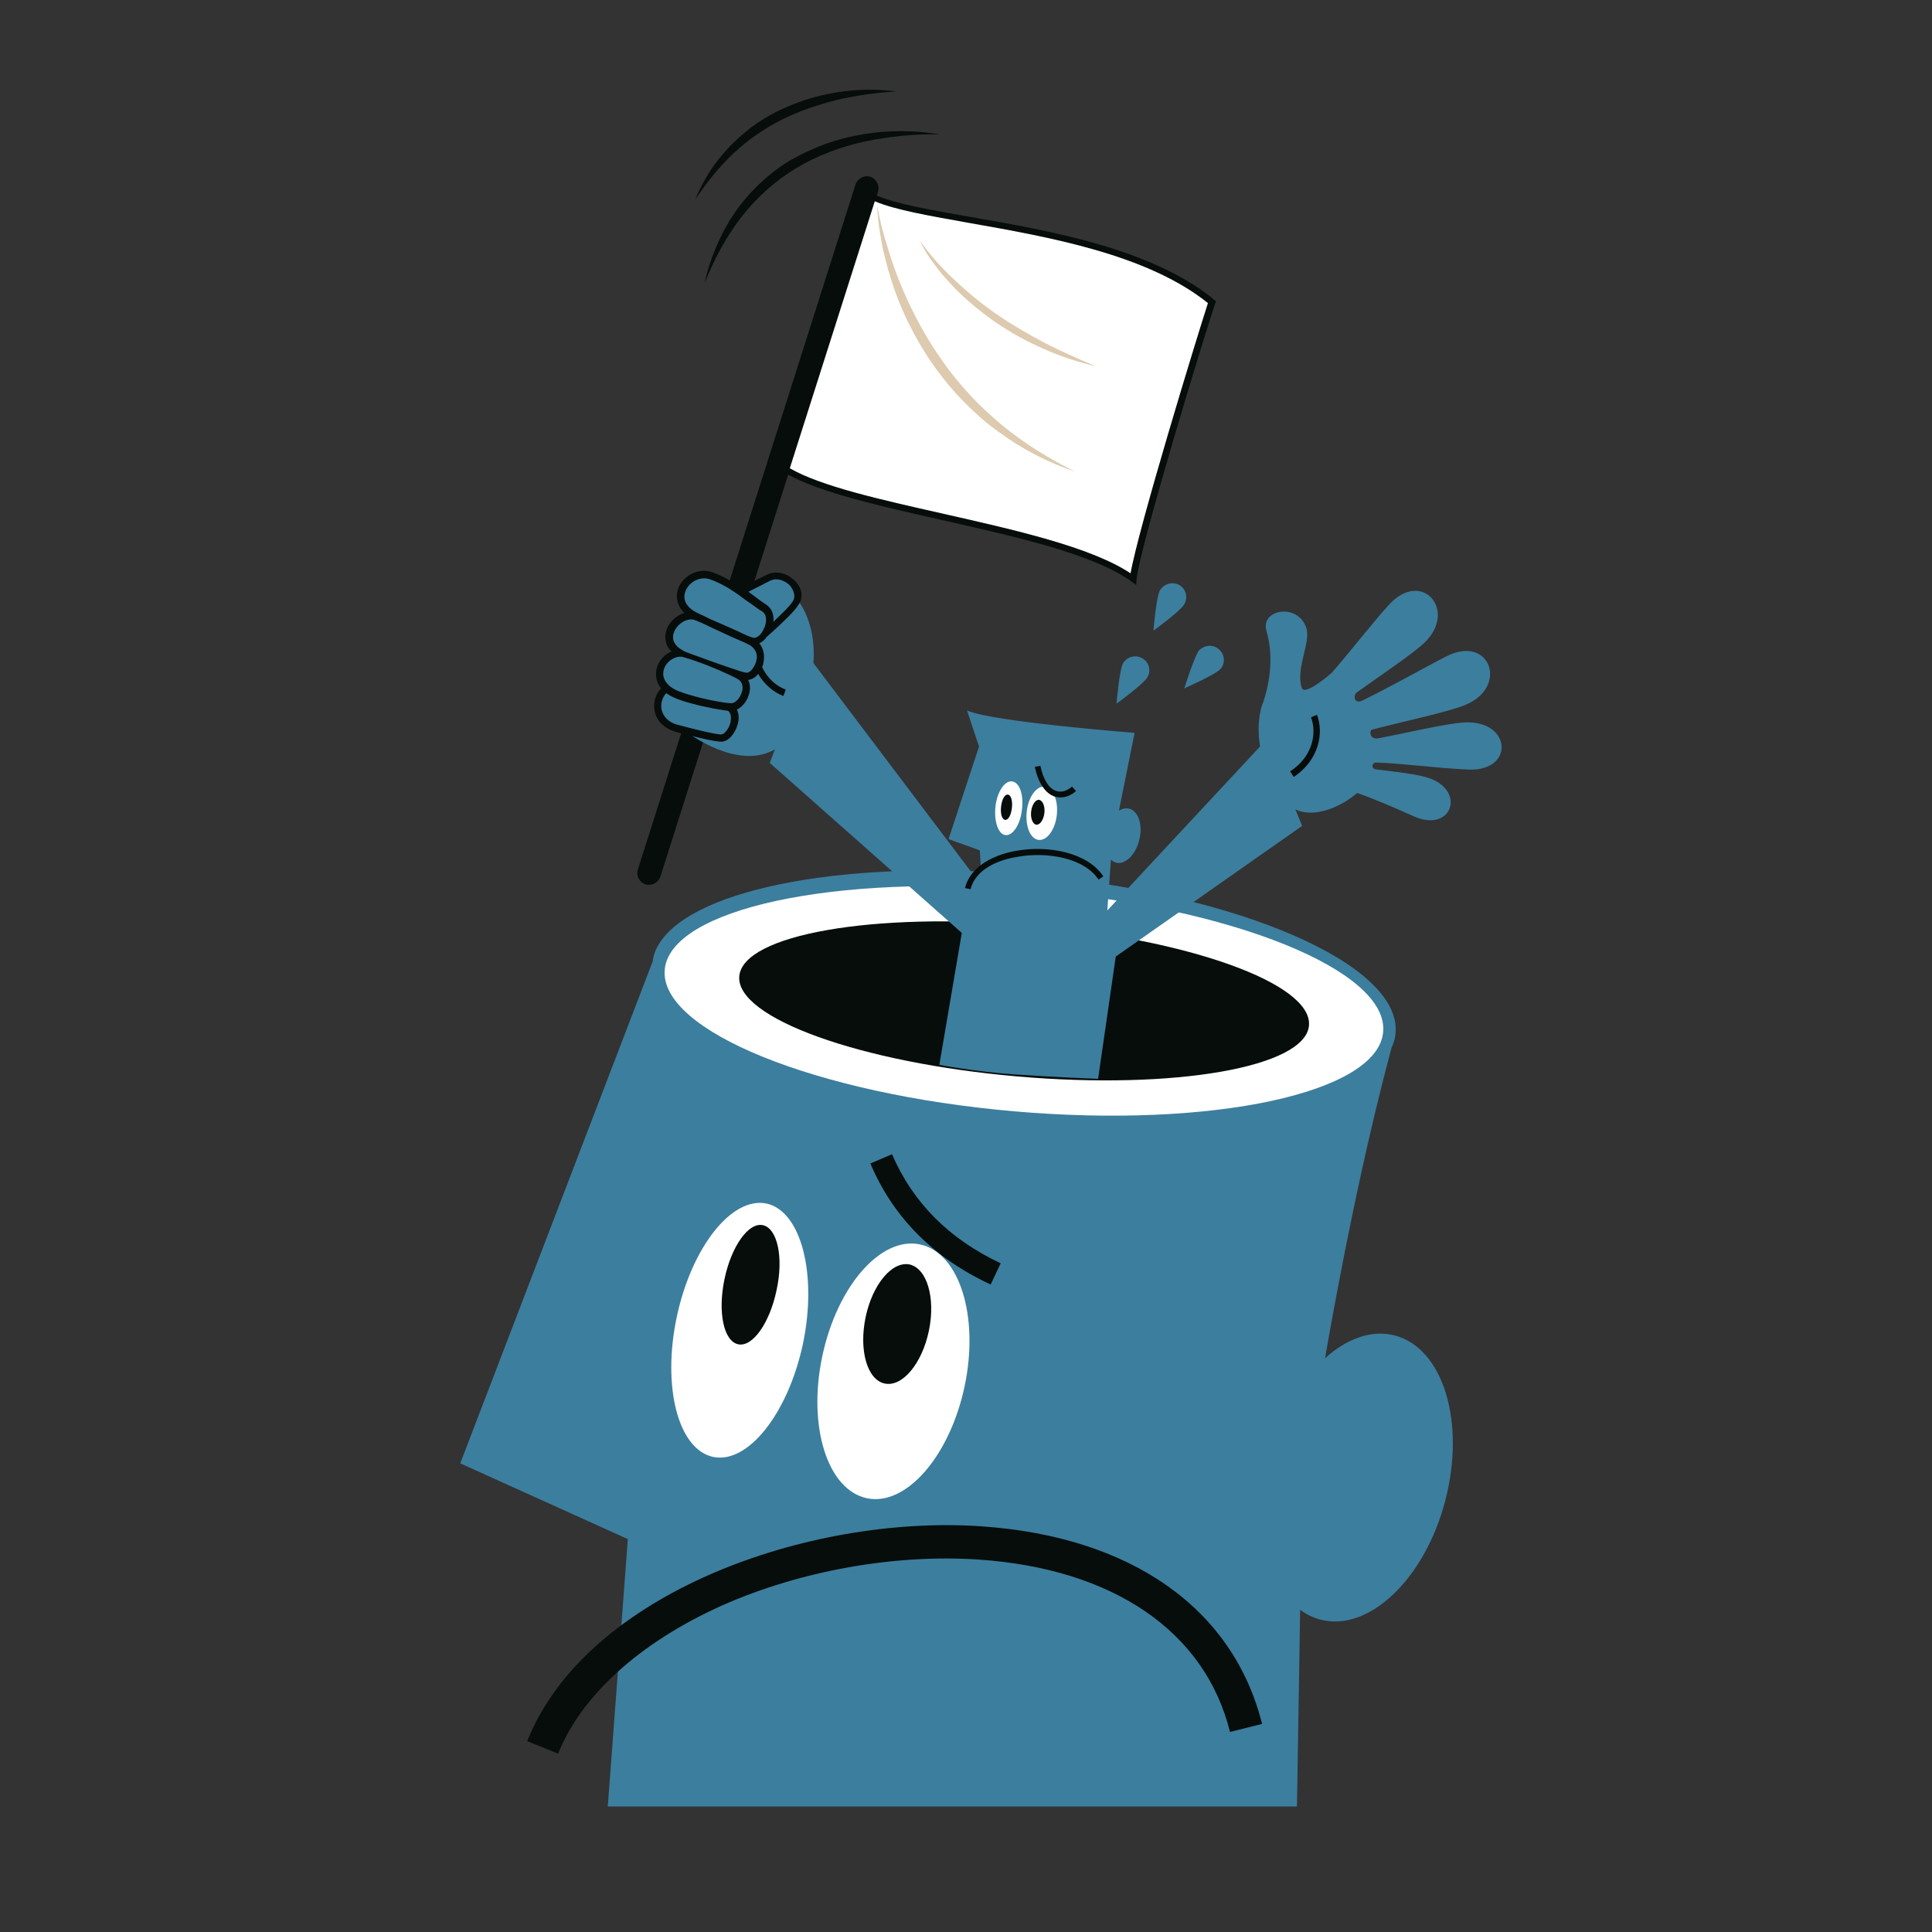 <?xml version="1.0" encoding="utf-8"?>
<!-- Generator: Adobe Illustrator 22.1.0, SVG Export Plug-In . SVG Version: 6.00 Build 0)  -->
<svg version="1.1" id="Ebene_1" xmlns="http://www.w3.org/2000/svg" xmlns:xlink="http://www.w3.org/1999/xlink" x="0px" y="0px"
	 viewBox="0 0 481.9 481.9" style="enable-background:new 0 0 481.9 481.9;" xml:space="preserve">
<rect x="0" y="0" width="481.9" height="481.9" fill="#333333" stroke="none"/>
<style type="text/css">
	.st0{fill:#3C7E9E;}
	.st1{fill:#FFFFFF;}
	.st2{fill:#060D0B;}
	.st3{fill:#DDCAAF;}
	.st4{fill:none;}
</style>
<g>
	<path class="st0" d="M347.9,333.1c-5.8-1.5-12,0.8-17.4,5.7c3.9-22.3,9.4-50.5,16.6-77.5c0.6-1.2,0.9-2.4,1-3.7
		c1.4-17-39-34.6-90.2-39.3c-45.6-4.2-84.4,3.1-93.3,16.8l0,0l0,0c-1,1.5-1.6,3-1.8,4.7l-48,125.2l41.8,18.9l-5,66.7h171.9l0.8-49.1
		c1.5,1.2,3.3,2,5.1,2.5c12.1,3.1,26-10.2,31.1-29.7C365.6,354.7,360,336.3,347.9,333.1z"/>
	<path class="st1" d="M257.8,222.1c-49.5-4.3-90.7,4.6-92,19.8s37.7,31,87.2,35.3s90.7-4.6,92-19.8
		C346.4,242.1,307.3,226.3,257.8,222.1z"/>
	<path class="st2" d="M257.1,230.8c-39.2-3.4-71.8,2.3-72.7,12.7s30.2,21.6,69.4,25s71.8-2.3,72.7-12.7
		C327.4,245.3,296.3,234.2,257.1,230.8z"/>
	<path class="st1" d="M229.5,310.4c-9.8-2.1-20.7,10.4-24.4,27.9s1.3,33.3,11.1,35.4s20.7-10.5,24.4-27.9
		C244.3,328.3,239.3,312.5,229.5,310.4z"/>
	<path class="st2" d="M226.9,315.4c-4.4-0.9-9.3,5-11,13.2s0.4,15.6,4.8,16.5c4.4,0.9,9.3-5,11-13.2
		C233.4,323.7,231.2,316.4,226.9,315.4z"/>
	<path class="st1" d="M191.2,300.2c-8.7-1.8-18.7,10.9-22.4,28.3c-3.7,17.5,0.4,33.1,9.1,34.9c8.7,1.8,18.7-10.9,22.4-28.3
		C203.9,317.7,199.8,302.1,191.2,300.2z"/>
	<path class="st2" d="M190.3,305.6c-3.6-0.8-7.9,5.3-9.6,13.5c-1.7,8.2-0.2,15.4,3.4,16.2c3.6,0.8,7.9-5.3,9.6-13.5
		C195.5,313.6,193.9,306.4,190.3,305.6z"/>
	<g>
		<path class="st2" d="M139.2,437.4l-7.7-3.1c14.7-36.9,70.1-56.5,113.1-53.6c37.5,2.5,63,20.5,70.2,49.3l-8,2
			c-6.2-25-29-40.7-62.7-43c-21.1-1.4-44.5,2.8-64.1,11.5C159.6,409.7,145.1,422.8,139.2,437.4z"/>
	</g>
	<g>
		<path class="st2" d="M247.1,320.4c-14.2-6.6-24.3-16.7-30-30.2l5.4-2.3c5.2,12.1,14.3,21.2,27.1,27.2L247.1,320.4z"/>
	</g>
	<path class="st1" d="M282.6,144.3c-18.9-13.6-76.1-17.4-89.3-29.2c2.4-7.4,19.1-59.8,21.6-67.7c9.8,8.5,62,7.2,87.3,27.9
		C299.9,82.4,283.4,136.4,282.6,144.3z"/>
	<path class="st3" d="M218.8,51.2c0.1,3.6,0.7,7.2,1.4,10.8c0.8,3.6,1.8,7.1,3,10.5s2.7,6.8,4.4,10s3.6,6.4,5.8,9.4s4.5,5.8,7.1,8.4
		s5.3,5.1,8.3,7.2c5.9,4.4,12.4,7.8,19.3,10.1c-6.5-3.2-12.6-7-18.1-11.5c-2.7-2.3-5.4-4.7-7.8-7.3c-2.4-2.6-4.7-5.3-6.8-8.3
		c-4.2-5.8-7.6-12.1-10.4-18.7c-1.4-3.3-2.6-6.7-3.6-10.1C220.3,58.3,219.4,54.8,218.8,51.2z"/>
	<path class="st3" d="M229.5,60.1c0.9,2.1,2.2,4,3.6,5.9c1.4,1.9,2.9,3.6,4.5,5.3c3.2,3.4,6.8,6.3,10.6,9c3.8,2.6,7.9,4.9,12.1,6.7
		c4.2,1.9,8.6,3.3,13.1,4.4c-4.2-1.8-8.4-3.6-12.5-5.7c-4-2.1-8-4.4-11.7-6.9s-7.3-5.4-10.6-8.5C235.2,67.2,232.1,63.8,229.5,60.1z"
		/>
	<path class="st2" d="M302.8,74.7C287.2,62,262.1,57.6,242,54.1c-9.7-1.7-18.3-3.2-23.3-5.3l0.3-1c0.5-1.5-0.4-3.2-1.9-3.7
		s-3.2,0.4-3.7,1.9l-54.3,170.9c-0.5,1.5,0.4,3.2,1.9,3.7c0.3,0.1,0.6,0.1,0.9,0.1c1.2,0,2.4-0.8,2.8-2l31.9-100.3
		c8.2,4.5,22.8,7.8,38.3,11.3c18.6,4.2,37.9,8.5,47.4,15.4l1.1,0.8l0.1-1.4c0.7-7.8,17-61.2,19.6-68.8l0.2-0.5L302.8,74.7z M282,143
		c-10-6.6-28.8-10.8-46.9-14.9c-15.5-3.5-30.3-6.8-38.1-11.3l21.2-66.6c5.2,2.2,13.5,3.6,23.5,5.4c19.8,3.5,44.4,7.8,59.6,20
		C298.4,84.5,283.9,132,282,143z"/>
	<path class="st0" d="M365.2,180.2c-4.8,0.3-14.1,2.6-21.7,4c-2,0.1-1.9-2-1.3-2.2c8.5-2.2,18.9-4.4,23.1-6.1
		c11.2-4.4,6.4-17.9-4.7-12.1c-5.3,2.7-13.9,7.6-20.9,11c-1.9,0.8-2.2-1.2-1.4-2c6.3-4.5,13.6-9.4,16.7-12.2c8.9-8.1-0.3-19-8.7-9.6
		c-3.9,4.3-9.4,11.4-14.1,16.8l0,0c-0.1,0.1-6.7,5.9-7.5,3.8c-1.6-5,2.4-11.4,1.1-15.1c-2.2-6.2-11.5-4.5-9.9,0.9
		c2.1,7.2,0.4,14.2-0.9,18l0,0c-0.3,0.5-1.7,4.8-0.7,10.8l-38.1,40.9l0.9-12.7c0.4,0.4,0.8,0.6,1.3,0.8c2.3,0.5,4.9-2,5.8-5.8
		c0.9-3.7-0.3-7.2-2.6-7.7c-0.8-0.2-1.7,0-2.5,0.5l3.9-19.4c0,0-36-2.8-41.8-5.6l3,9l-7.6,23.1l7.8,2.8l0.5,8.9l-42-55.6
		c0.2-3,0-5.7-0.6-8.3c-0.7-3-1.9-5.6-3.4-7.5c0.6-2-0.7-4.1-2.5-5.2c-0.7-0.4-1.6-0.7-2.4-0.8c-0.7-0.1-1.5,0.1-2.2,0.4
		c-0.1,0-0.2,0.1-0.3,0.1c-1.3,0.6-3.9,1.9-6.6,3.4c-0.4-0.3-0.9-0.6-1.4-0.9c-2-1.3-4.1-2.5-6.1-3.2l0,0c-1-0.3-2-0.3-2.9-0.1
		c-0.4,0.1-0.7,0.2-1.1,0.3c-3.6,1.5-5.6,6.5-0.5,9.6c0.2,0.1,0.4,0.2,0.6,0.3c0.2,0.1,0.3,0.2,0.5,0.2c0.6,0.3,1.3,0.6,2.1,1l0,0
		c-0.7-0.3-1.4-0.6-2.1-1c-0.2-0.1-0.5-0.2-0.7-0.3c-0.1,0-0.3-0.1-0.4-0.1c-0.3,0-0.6,0-1,0c-4,0.5-7.8,6.4-2.1,9.4
		c-0.9,0-1.7,0.2-2.5,0.6c-2.6,1.5-4.1,5.4-1,8.1c-0.7,0.4-1.4,1.1-1.7,2c-1.1,2.6-0.4,6.6,4.3,7.9c0.3,0.1,0.6,0.2,0.9,0.2
		c0.8,0.7,12,9.5,21.3,6.4c0.8-0.3,1.5-0.6,2.2-1l-1.3,3.4l47.9,42.4l-5.6,32.9c0,0,8.8,1.7,18.8,2.4c10,0.7,20.8,1.1,20.8,1.1
		l4.4-30.5l46.5-32.6l-1.7-4.1c5.9,2.7,13.2-2.1,15.4-4.1c4.1,1.4,9.2,3.6,14.1,5.8c9.6,4.3,13.2-6.5,3.6-9.6
		c-3.2-1-8.2-1.5-13.1-2.1c-1.1-0.2-1-1.6,0.1-1.7c6.4,0.2,15.4,1.4,22.1,1.7C378,193.1,377.3,179.5,365.2,180.2z"/>
	<g>
		<path class="st4" d="M184.1,169.6c-0.6-0.3-1.3-0.7-2.1-1.1c-3.3-1.6-7.8-3.3-11.7-4.5c-0.3-0.1-0.6-0.1-0.9-0.1l0,0
			c-1.7,0-3.4,1.5-3.9,3.1c-0.5,1.4-0.1,2.6,0.9,3.7c0.7,0.7,1.7,1.4,3,1.9c4.6,1.7,11.2,2.9,12.8,2.9h0.1c1,0,2.3-1.4,2.7-3
			C185.3,171.7,185.4,170.3,184.1,169.6z"/>
		<path class="st4" d="M174.4,153c0.5,0.2,1.1,0.5,1.7,0.8c1.3,0.6,2.7,1.2,4,1.8c2.3,1,4.6,2,6.4,2.9c0.8,0.3,1.4,0.5,1.6,0.5
			c0.9,0.1,2.1-1.3,2.6-2.9c0.2-0.6,0.8-2.8-0.7-3.7c-0.8-0.6-1.8-1.3-2.9-2c-3-2.1-6.6-4.8-10.1-6c-2.6-0.9-5.3,0.8-6.1,2.9
			C170.1,149.6,171.3,151.7,174.4,153z"/>
		<path class="st4" d="M168.9,174.3c-1.1-0.4-1.9-0.9-2.6-1.4l-0.1,0.1c-0.8,0.8-1.5,2.6-1,4.3c0.3,1.2,1.3,2.8,4,3.5
			c8.1,2.1,10.2,2.4,10.8,2.4l0,0c0.7,0,1.9-1.3,2.3-3c0.1-0.5,0.4-2.1-0.5-2.9C179.2,177,173.1,175.8,168.9,174.3z"/>
		<g>
			<path class="st4" d="M191.1,150.9c1.3,0.9,2,2.4,1.8,4.3c2.2-2,4.2-4,4.9-5.2c1-1.7-0.3-3.2-0.7-3.7c-0.8-0.9-2.2-1.6-3.5-1.6
				c-0.5,0-1,0.1-1.4,0.3l0,0c-0.9,0.4-3.1,1.5-5.5,2.8c0.6,0.4,1.1,0.8,1.6,1.2C189.3,149.7,190.2,150.3,191.1,150.9z"/>
			<path class="st4" d="M168.9,174.3c-1.1-0.4-1.9-0.9-2.6-1.4l-0.1,0.1c-0.8,0.8-1.5,2.6-1,4.3c0.3,1.2,1.3,2.8,4,3.5
				c8.1,2.1,10.2,2.4,10.8,2.4l0,0c0.7,0,1.9-1.3,2.3-3c0.1-0.5,0.4-2.1-0.5-2.9C179.2,177,173.1,175.8,168.9,174.3z"/>
			<path class="st4" d="M184.1,169.6c-0.6-0.3-1.3-0.7-2.1-1.1c-3.3-1.6-7.8-3.3-11.7-4.5c-0.3-0.1-0.6-0.1-0.9-0.1l0,0
				c-1.7,0-3.4,1.5-3.9,3.1c-0.5,1.4-0.1,2.6,0.9,3.7c0.7,0.7,1.7,1.4,3,1.9c4.6,1.7,11.2,2.9,12.8,2.9h0.1c1,0,2.3-1.4,2.7-3
				C185.3,171.7,185.4,170.3,184.1,169.6z"/>
			<path class="st2" d="M189.5,160.7c0.1-0.1,0.2-0.2,0.3-0.2C189.7,160.5,189.6,160.6,189.5,160.7
				C189.5,160.6,189.5,160.7,189.5,160.7z"/>
			<path class="st2" d="M198.4,145c-1.6-1.7-4.4-2.9-7-1.7c-1.1,0.5-3.7,1.8-6.5,3.3c-2.3-1.6-4.8-3-7.3-3.9c-3.6-1.2-7.3,1.1-8.4,4
				c-0.7,1.9-0.5,4.2,1.5,6.2c-0.7,0.2-1.3,0.5-2,1c-2,1.4-3,3.7-2.7,5.7c0.1,0.9,0.5,1.9,1.5,2.9c-1.7,0.7-3.1,2.2-3.6,3.9
				c-0.5,1.6-0.4,3.6,1,5.3l0,0c-1.5,1.5-2.1,3.9-1.5,6.1c0.6,2.3,2.5,4,5.3,4.8c6.1,1.6,9.9,2.4,11.2,2.4l0,0l0,0
				c1.9,0,3.5-2.2,4.1-4.3c0.4-1.4,0.3-2.7-0.2-3.7c1.5-0.7,2.7-2.4,3.1-4.1c0.3-1.2,0.2-2.4-0.3-3.3c0.9-0.1,1.8-0.6,2.5-1.5
				c1.6,2.7,3.9,4.6,6.3,5.5l0.6-1.6c-2.3-0.8-4.6-2.8-5.9-5.6c0.1-0.3,0.3-0.7,0.3-1c0.4-1.8,0.1-3.5-0.9-4.8c0,0,0,0-0.1-0.1
				c0.1-0.1,0.2-0.1,0.3-0.2c0.6-0.3,1.1-0.8,1.5-1.4c0.3-0.3,0.6-0.5,0.9-0.8c3.1-2.8,6-5.5,7.1-7.3
				C200.4,149,200.1,146.8,198.4,145z M182.2,180.2c-0.4,1.7-1.6,3-2.3,3l0,0c-0.5,0-2.6-0.2-10.8-2.4c-2.7-0.7-3.6-2.3-4-3.5
				c-0.5-1.7,0.2-3.5,1-4.3l0.1-0.1c0.7,0.5,1.6,1,2.6,1.4c4.2,1.6,10.3,2.7,12.8,3C182.6,178.1,182.3,179.6,182.2,180.2z
				 M185.1,172.4c-0.4,1.6-1.6,3-2.7,3h-0.1c-1.6,0-8.2-1.2-12.8-2.9c-1.3-0.5-2.3-1.1-3-1.9c-1-1.1-1.3-2.3-0.9-3.7
				c0.5-1.6,2.2-3,3.9-3.1l0,0c0.3,0,0.6,0,0.9,0.1c3.9,1.1,8.3,2.9,11.7,4.5c0.8,0.4,1.5,0.7,2.1,1.1
				C185.4,170.3,185.3,171.7,185.1,172.4z M188.6,165c-0.1,0.4-0.3,0.8-0.5,1.2c-0.5,0.9-1.2,1.6-1.8,1.6l0,0c-0.5,0-1.8-0.4-3.5-1
				c-3.1-1-7.4-2.6-9.9-3.5l-1.4-0.5c-0.5-0.2-1-0.4-1.4-0.7c-1.3-0.7-2-1.7-2.2-2.7c-0.2-1.4,0.6-3,2-4c0.8-0.6,1.7-0.9,2.5-0.9
				c0.4,0,0.8,0.1,1.2,0.3l0,0h0.1c0.4,0.2,0.9,0.4,1.4,0.6c0.1,0,0.1,0.1,0.2,0.1c0.6,0.3,1.1,0.5,1.7,0.8c0.2,0.1,0.4,0.2,0.6,0.3
				c3.6,1.7,6.3,2.9,8.2,3.7c0.4,0.2,0.7,0.4,1,0.5c0.1,0,0.2,0.1,0.2,0.1c0.1,0.1,0.2,0.1,0.3,0.2c0.4,0.3,0.7,0.6,0.9,0.9
				C189,163.1,188.8,164.4,188.6,165z M188.6,159c-0.2,0.1-0.3,0.1-0.5,0.1c-0.3,0-0.8-0.2-1.6-0.5c-1.9-0.9-4.1-1.9-6.4-2.9
				c-1-0.4-2-0.9-3-1.3c-0.3-0.2-0.7-0.3-1-0.5c-0.2-0.1-0.4-0.2-0.6-0.3c-0.4-0.2-0.7-0.3-1.1-0.5c-3.1-1.4-4.3-3.4-3.4-5.7
				c0.8-2.1,3.5-3.8,6.1-2.9c2,0.7,4.1,1.8,6,3.1c0.6,0.4,1.2,0.8,1.7,1.2c0.8,0.6,1.6,1.2,2.4,1.7c1,0.7,2,1.5,2.9,2
				c1.5,1,0.9,3.1,0.7,3.7c-0.2,0.6-0.5,1.1-0.8,1.6C189.6,158.4,189.1,158.8,188.6,159z M197.8,149.9c-0.7,1.2-2.8,3.2-4.9,5.2
				c0.2-1.8-0.4-3.4-1.8-4.3c-0.8-0.5-1.8-1.2-2.8-2c-0.5-0.4-1.1-0.8-1.6-1.2c2.5-1.3,4.6-2.3,5.5-2.8l0,0c0.5-0.2,0.9-0.3,1.4-0.3
				c1.3,0,2.6,0.7,3.5,1.6C197.5,146.7,198.7,148.3,197.8,149.9z"/>
		</g>
	</g>
	<path class="st1" d="M260.6,196.2c-2.1-0.2-4.1,2.6-4.5,6.2c-0.4,3.7,0.9,6.9,3,7.1c2.1,0.2,4.1-2.6,4.5-6.2
		C264,199.7,262.7,196.5,260.6,196.2z"/>
	<path class="st2" d="M259.2,199.5c-0.9-0.1-1.8,1.2-2,2.9s0.4,3.2,1.3,3.3s1.8-1.2,2-2.9S260.1,199.7,259.2,199.5z"/>
	<path class="st1" d="M252.4,194.9c-1.8-0.2-3.7,2.6-4.1,6.3c-0.4,3.7,0.7,6.9,2.5,7.1c1.8,0.2,3.7-2.6,4.1-6.3
		C255.4,198.2,254.3,195.1,252.4,194.9z"/>
	<path class="st2" d="M251.4,198.2c-0.8-0.1-1.5,1.2-1.7,3c-0.2,1.7,0.2,3.2,1,3.3s1.5-1.2,1.7-3
		C252.6,199.8,252.2,198.3,251.4,198.2z"/>
	<g>
		<path class="st2" d="M242.1,221.8l-1.4-0.3c1.1-4.6,5.9-8.1,12.9-9.3c7.8-1.4,17.7,0.4,21.6,6.4l-1.2,0.8
			c-3.5-5.4-12.8-7-20.1-5.7C247.4,214.7,243,217.8,242.1,221.8z"/>
	</g>
	<g>
		<path class="st2" d="M264.5,198.9c-0.5,0-1-0.1-1.4-0.2c-2.4-0.8-4.1-3.4-5-7.4l1.4-0.3c0.7,3.4,2.1,5.7,4,6.3
			c1.3,0.4,2.6,0,3.9-1.1l1,1.1C267.2,198.4,265.8,198.9,264.5,198.9z"/>
	</g>
	<g>
		<path class="st2" d="M322.7,193.8l-0.9-1.4c5.7-3.7,6.7-9.6,5.2-13.5l1.5-0.6C330.2,182.8,329.1,189.5,322.7,193.8z"/>
	</g>
	<path class="st0" d="M284.9,164.2c1.7,0.9,2.3,3.1,1.3,4.7c-0.9,1.7-7.7,6.6-7.7,6.6s0.7-8.4,1.6-10
		C281.1,163.8,283.2,163.2,284.9,164.2z"/>
	<path class="st0" d="M304.1,162c1.4,1.3,1.6,3.5,0.3,4.9c-1.3,1.4-9,4.8-9,4.8s2.5-8,3.7-9.5C300.5,160.8,302.7,160.7,304.1,162z"
		/>
	<path class="st0" d="M294.1,145.9c1.7,0.9,2.3,3.1,1.3,4.8c-0.9,1.7-7.7,6.6-7.7,6.6s0.7-8.4,1.6-10
		C290.3,145.6,292.4,145,294.1,145.9z"/>
	<path class="st2" d="M175.7,70.7c2.4-5.9,5.3-11.5,9.1-16.4s8.4-9.1,13.7-12.3s11.2-5.4,17.2-6.7c6.1-1.3,12.4-1.9,18.7-1.8
		c-6.3-1-12.7-1.1-19.1,0c-3.2,0.5-6.3,1.3-9.4,2.4c-3,1.1-6,2.5-8.8,4.1c-2.8,1.7-5.4,3.7-7.7,5.9s-4.5,4.7-6.3,7.4
		C179.6,58.5,177.1,64.5,175.7,70.7z"/>
	<path class="st2" d="M173.4,49.8c2.8-4.2,5.9-8.1,9.5-11.5c3.6-3.4,7.7-6.2,12-8.4c4.4-2.2,9.1-3.8,13.9-5
		c4.8-1.1,9.8-1.8,14.8-2.1c-5-0.6-10.1-0.6-15.2,0.3c-2.5,0.4-5,1-7.5,1.8c-2.4,0.8-4.8,1.8-7.1,2.9c-2.3,1.2-4.5,2.5-6.6,4.1
		c-2,1.6-4,3.3-5.7,5.2C178.1,40.7,175.3,45.1,173.4,49.8z"/>
</g>
</svg>
